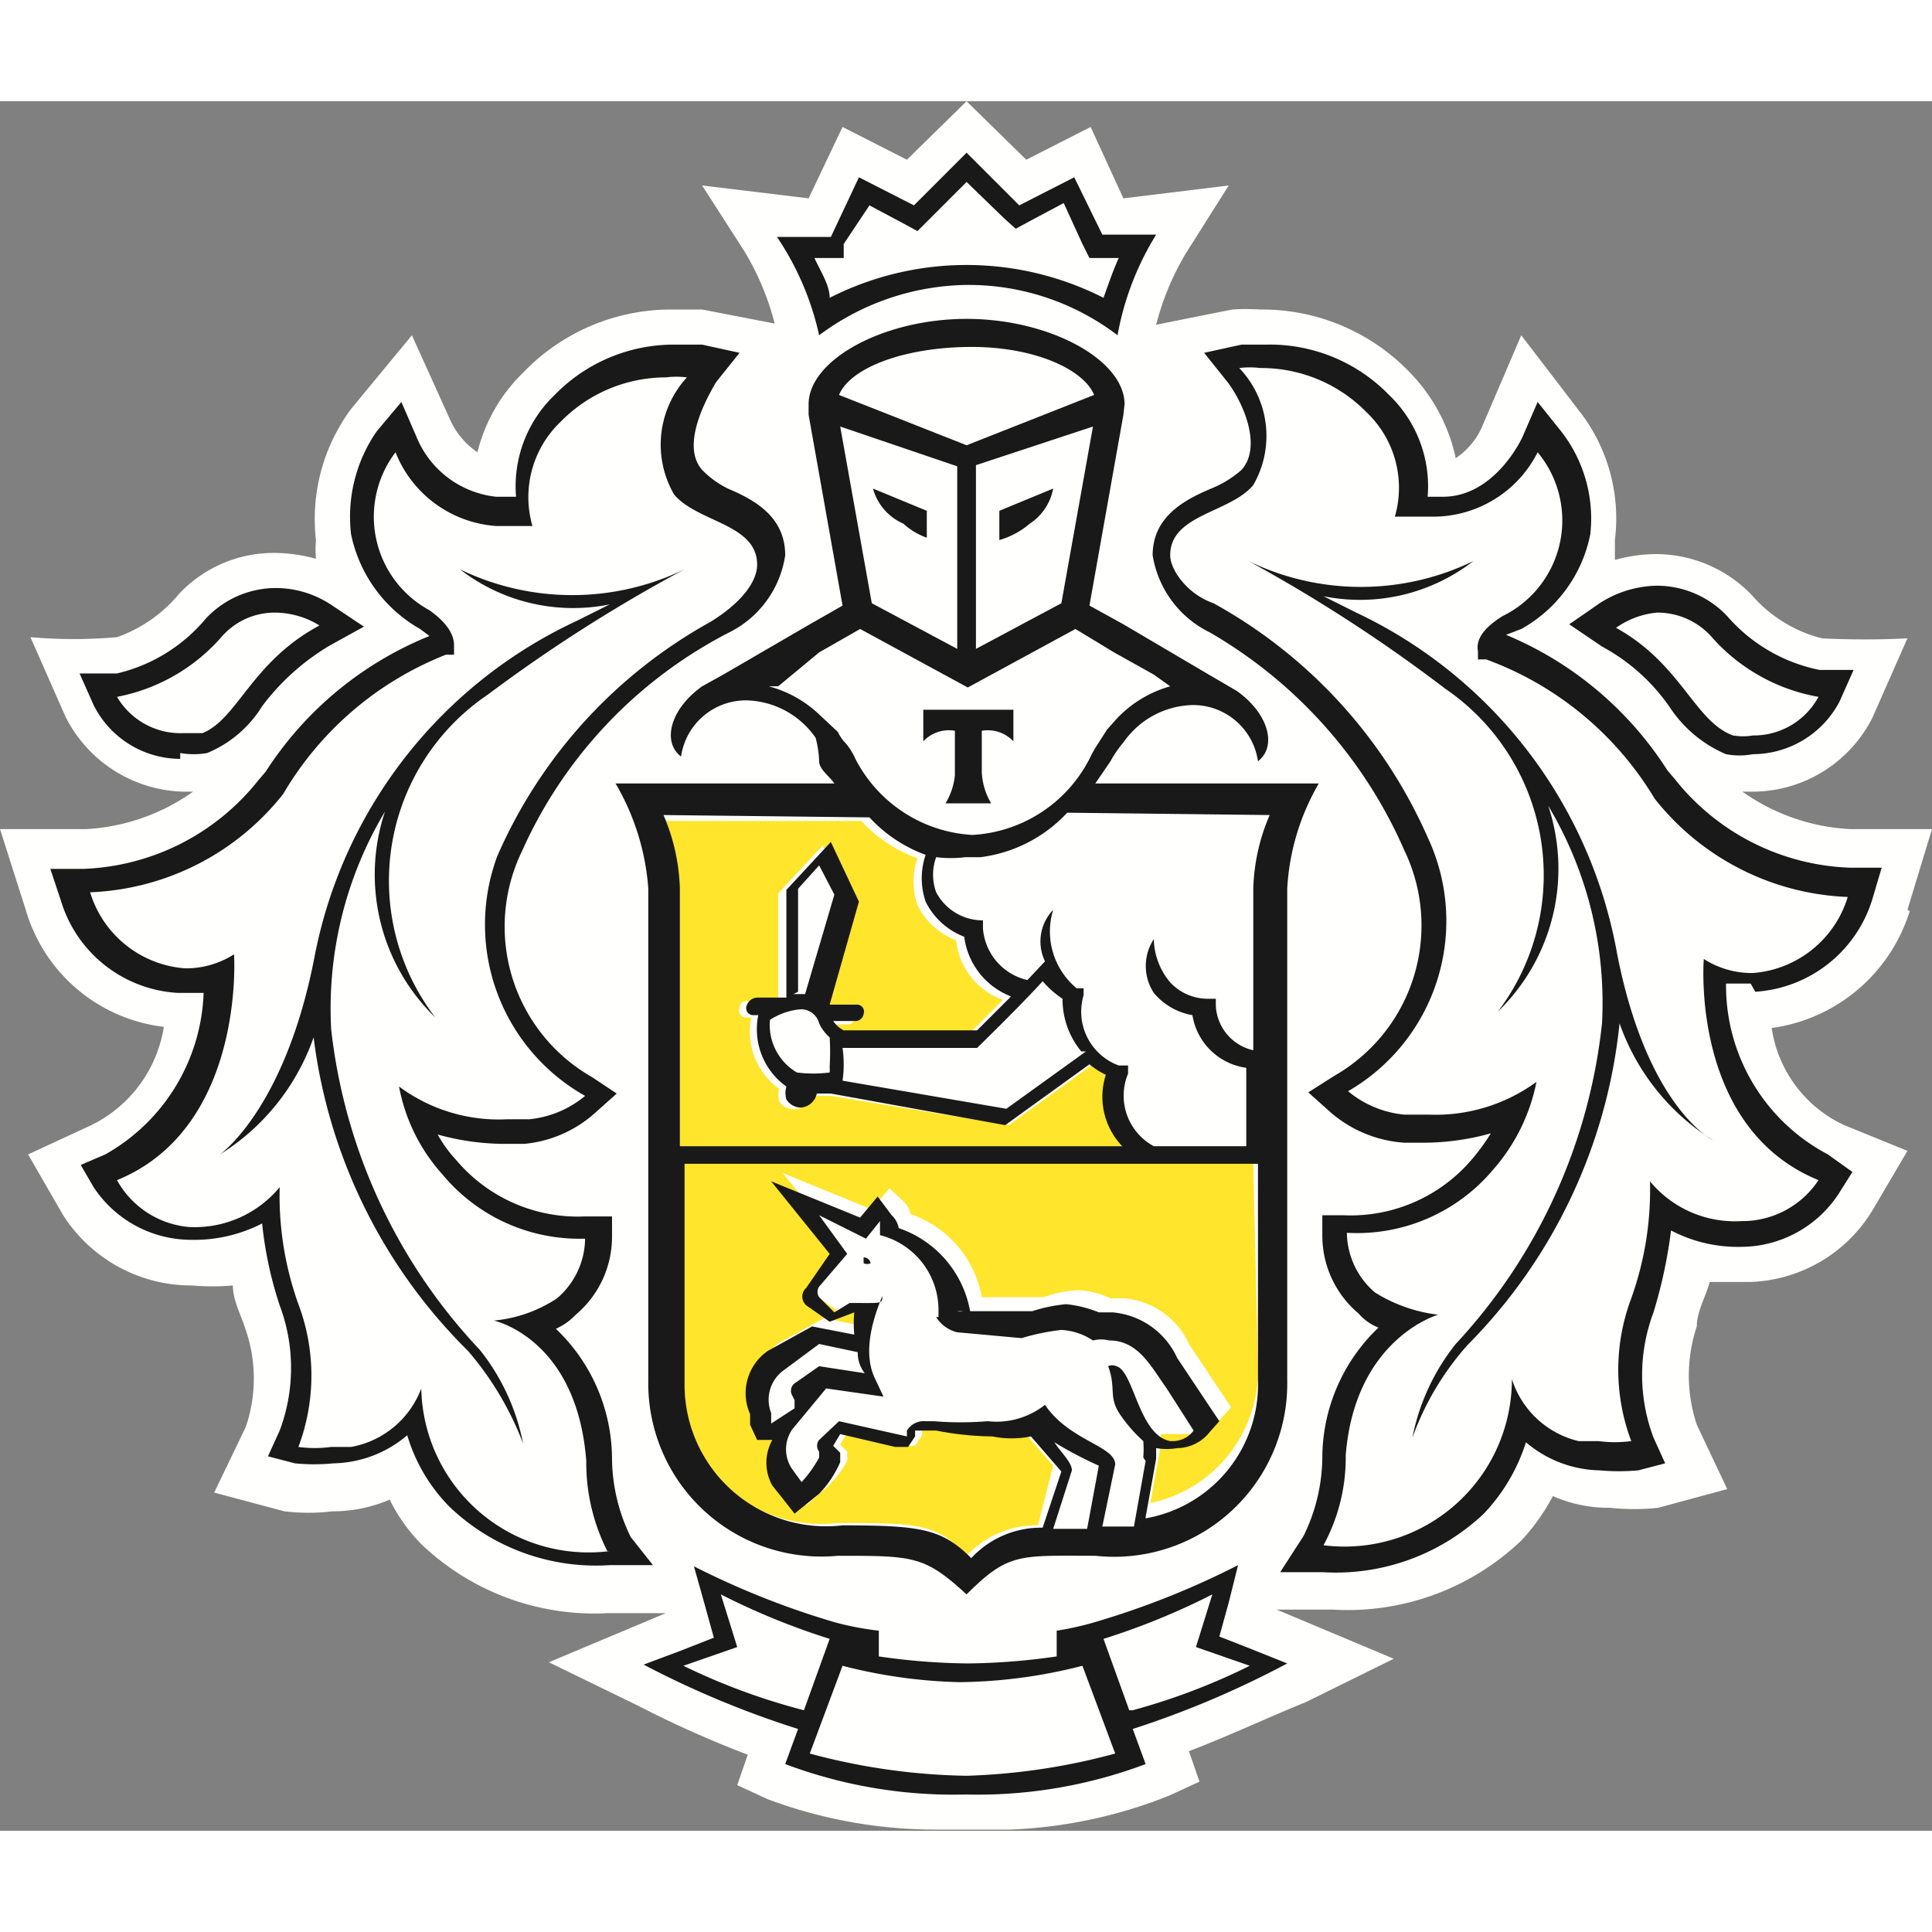<svg xmlns="http://www.w3.org/2000/svg" viewBox="0 0 16.51 14.78" width="41" height="41">
  <rect x="0" y="0" width="16.51" height="14.78" fill="#808080" stroke="none"/>
  <defs>
    <style>.tinfoff-a{fill:#fffffe;}.tinfoff-a,.tinfoff-b,.tinfoff-c{fill-rule:evenodd;}.tinfoff-b{fill:#ffe52b;}.tinfoff-c{fill:#1a1919;}</style>
  </defs>
  <path class="tinfoff-a" d="M16.3,6.91l.21-.69-.7,0a1.74,1.74,0,0,1-.92-.32H15a1.15,1.15,0,0,0,1-.63l.3-.68a7.28,7.28,0,0,1-.73,0,1.17,1.17,0,0,1-.6-.37,1.14,1.14,0,0,0-.82-.35,1.34,1.34,0,0,0-.35.05c0-.05,0-.11,0-.17a1.49,1.49,0,0,0-.31-1.11L13,2l-.33.77a.62.62,0,0,1-.23.28,1.5,1.5,0,0,0-.39-.73,1.75,1.75,0,0,0-1.28-.54,1.87,1.87,0,0,0-.24,0l-.65.13a2.29,2.29,0,0,1,.26-.62L10.5.72,9.6.83,9.32.22,8.77.5,8.26,0,7.75.5,7.2.22,6.91.83,6,.72l.36.56a2.29,2.29,0,0,1,.26.62L6,1.78H6l-.26,0a1.75,1.75,0,0,0-1.27.54A1.42,1.42,0,0,0,4.08,3a.67.67,0,0,1-.23-.27L3.52,2,3,2.63a1.58,1.58,0,0,0-.3,1.12.94.94,0,0,0,0,.16,1.36,1.36,0,0,0-.36-.05,1.11,1.11,0,0,0-.81.35A1.21,1.21,0,0,1,1,4.58a4.25,4.25,0,0,1-.74,0l.3.68a1.16,1.16,0,0,0,1,.64h.09a1.74,1.74,0,0,1-.91.32L0,6.22l.22.69a1.4,1.4,0,0,0,1.18,1,1.13,1.13,0,0,1-.62.84L.24,9l.3.52a1.3,1.3,0,0,0,1.1.6,2,2,0,0,0,.35,0c0,.13.07.25.11.38a1.28,1.28,0,0,1,0,.83l-.27.56.6.16a1.7,1.7,0,0,0,.41,0,1.23,1.23,0,0,0,.49-.1,1.46,1.46,0,0,0,.27.38,2.14,2.14,0,0,0,1.6.59h.49l-1,.42.76.37a9.14,9.14,0,0,0,.94.42l-.09.26.26.12A4.1,4.1,0,0,0,8,14.77h.63a4.08,4.08,0,0,0,1.36-.29l.26-.12-.09-.26c.34-.13.68-.29,1-.42l.75-.37-1-.42h.48a2.15,2.15,0,0,0,1.61-.59,1.74,1.74,0,0,0,.27-.38,1.19,1.19,0,0,0,.49.1,1.92,1.92,0,0,0,.41,0l.59-.16-.26-.55a1.33,1.33,0,0,1,0-.84c0-.13.08-.26.11-.38l.35,0A1.27,1.27,0,0,0,16,9.48l.3-.51-.54-.22a1.09,1.09,0,0,1-.62-.83,1.44,1.44,0,0,0,1.18-1Z"></path>
  <path class="tinfoff-a" d="M8.26,2.1c-.57,0-1,.19-1.09.41l1.09.43,1.09-.43C9.26,2.29,8.83,2.11,8.26,2.1Zm0,11.41h0a4.38,4.38,0,0,1-1-.14l-.28.75a5.45,5.45,0,0,0,1.34.19,5.45,5.45,0,0,0,1.34-.19l-.28-.75A4.38,4.38,0,0,1,8.27,13.51Zm2.08-.75a5.52,5.52,0,0,1-.92.38l.22.61a5.3,5.3,0,0,0,1-.38l-.46-.16Zm-4.19,0,.14.45-.46.16a5.47,5.47,0,0,0,1,.38l.22-.61A6,6,0,0,1,6.16,12.76ZM8.26,1.39a2.44,2.44,0,0,1,1.17.28,2.11,2.11,0,0,1,.13-.34H9.44l-.13,0-.06-.12L9.09.89l-.3.16-.11.06L8.58,1,8.26.69,7.93,1l-.09.09-.11-.06L7.43.89l-.17.35,0,.12-.13,0H7c0,.11.09.23.13.34a2.44,2.44,0,0,1,1.17-.28Zm6.55,4a.52.52,0,0,0,.17,0,.63.63,0,0,0,.56-.33,1.58,1.58,0,0,1-.92-.52.62.62,0,0,0-.46-.2.72.72,0,0,0-.37.11C14.37,4.79,14.48,5.29,14.81,5.4Zm-13.27,0a.44.44,0,0,0,.16,0c.33-.12.45-.61,1-.92a.73.73,0,0,0-.38-.11.6.6,0,0,0-.45.2A1.58,1.58,0,0,1,1,5.09a.63.63,0,0,0,.56.33Z"></path>
  <path class="tinfoff-a" d="M14.64,9a1.93,1.93,0,0,1-.8-1,4.56,4.56,0,0,1-1.3,2.75,2.42,2.42,0,0,0-.47.79,1.85,1.85,0,0,1,.37-.8,4.76,4.76,0,0,0,1.25-2.74,3.28,3.28,0,0,0-.46-1.86,1.7,1.7,0,0,1-.43,1.76,1.93,1.93,0,0,0-.45-2.76A13.19,13.19,0,0,0,10.67,4a2.2,2.2,0,0,0,1.92,0,1.58,1.58,0,0,1-1.28.3l.28.14A4,4,0,0,1,13.82,7.3h0C14.08,8.61,14.64,9,14.64,9ZM15,7.41h0a.92.92,0,0,0,.81-.65h0a2.21,2.21,0,0,1-1.65-.84,2.8,2.8,0,0,0-1.44-1.19h-.07V4.65q0-.15.21-.3a.91.91,0,0,0,.3-1.4,1,1,0,0,1-.86.63h0a.68.68,0,0,1-.2,0l-.11,0a.89.89,0,0,0-.24-.89,1.26,1.26,0,0,0-.91-.38.72.72,0,0,0-.18,0,.84.84,0,0,1,.12,1c-.2.23-.71.25-.71.6,0,.15.14.33.39.49a4.23,4.23,0,0,1,1.83,2,1.68,1.68,0,0,1-.68,2.17.88.88,0,0,0,.48.2h.17a1.46,1.46,0,0,0,.92-.28,1.66,1.66,0,0,1-.37.75,1.52,1.52,0,0,1-1.25.54.68.68,0,0,0,.24.51,1.31,1.31,0,0,0,.54.19s-.71.15-.79,1.2a1.67,1.67,0,0,1-.18.77h0A1.43,1.43,0,0,0,12.92,11a.79.79,0,0,0,.57.53l.17,0a1.07,1.07,0,0,0,.28,0,1.73,1.73,0,0,1,0-1.22,2.75,2.75,0,0,0,.16-1,.94.94,0,0,0,.78.34h0a.73.73,0,0,0,.66-.35c-1.1-.45-1-1.93-1-1.93a.76.76,0,0,0,.42.12ZM4,10.68a4.56,4.56,0,0,1-1.3-2.75,1.93,1.93,0,0,1-.8,1s.56-.34.81-1.66h0A4,4,0,0,1,4.93,4.38l.28-.14a1.57,1.57,0,0,1-1.28-.3A2.2,2.2,0,0,0,5.85,4,13.19,13.19,0,0,0,4.17,5.07a1.92,1.92,0,0,0-.45,2.76,1.7,1.7,0,0,1-.43-1.76,3.28,3.28,0,0,0-.46,1.86,4.76,4.76,0,0,0,1.25,2.74,1.85,1.85,0,0,1,.37.8A2.66,2.66,0,0,0,4,10.68Zm.27-.26a1.31,1.31,0,0,0,.54-.19A.68.68,0,0,0,5,9.72a1.52,1.52,0,0,1-1.25-.54,1.54,1.54,0,0,1-.37-.75,1.43,1.43,0,0,0,.92.28H4.5A1,1,0,0,0,5,8.5,1.68,1.68,0,0,1,4.3,6.33a4.21,4.21,0,0,1,1.82-2c.26-.16.4-.34.4-.49,0-.35-.51-.37-.71-.6a.85.85,0,0,1,.11-1,.72.72,0,0,0-.18,0,1.26,1.26,0,0,0-.9.38.89.89,0,0,0-.24.89l-.11,0-.2,0h0A1,1,0,0,1,3.38,3a.91.91,0,0,0,.3,1.4q.24.15.21.3v.07H3.81A2.8,2.8,0,0,0,2.37,5.92a2.21,2.21,0,0,1-1.65.84h0a.92.92,0,0,0,.81.65h0A.76.76,0,0,0,2,7.29s.11,1.48-1,1.93a.78.78,0,0,0,.66.35h0a.94.94,0,0,0,.78-.34,2.75,2.75,0,0,0,.16,1,1.73,1.73,0,0,1,0,1.22,1.07,1.07,0,0,0,.28,0l.17,0A.79.79,0,0,0,3.6,11a1.43,1.43,0,0,0,1.61,1.42h0A1.67,1.67,0,0,1,5,11.62c-.08-1-.79-1.2-.79-1.2ZM7.89,5.2h.77v.27a.3.3,0,0,0-.27-.09v.38A.57.57,0,0,0,8.47,6H8.08a.57.57,0,0,0,.08-.27V5.38a.3.3,0,0,0-.27.09ZM7,5.24l.08.09,0,0a.36.36,0,0,0,.07.1v0a.57.57,0,0,1,.08.13,1.2,1.2,0,0,0,1,.65,1.2,1.2,0,0,0,1-.65,1,1,0,0,1,.08-.14l.1-.14.08-.09h0A1.08,1.08,0,0,1,10,5l-.09,0h0l-.34-.19-.34-.2L8.26,5h0l-.92-.5L7,4.71l-.33.19h0L6.57,5A1.06,1.06,0,0,1,7,5.22Z"></path>
  <path class="tinfoff-a" d="M8,3.5v.25l0,0a.58.58,0,0,1-.2-.12.46.46,0,0,1-.21-.3L8,3.5Zm.21,1.18V3.12l-1-.34.27,1.51.73.39ZM8.55,3.5,9,3.31a.42.42,0,0,1-.2.3.7.7,0,0,1-.2.12l0,0Zm.52.79.26-1.51-1,.34V4.68l.73-.39Zm-2.3,4a1.1,1.1,0,0,0,.28,0v0a.43.43,0,0,0,0-.05,1.19,1.19,0,0,0,0-.25A.35.35,0,0,1,7,7.88a.16.16,0,0,0-.16-.11.57.57,0,0,0-.26.09.47.47,0,0,0,.23.45ZM9,7.48c-.18.2-.54.55-.56.57l0,0-1.15,0a1.27,1.27,0,0,1,0,.28v0l1.36.24.68-.49a.7.7,0,0,1-.1-.49A.8.8,0,0,1,9,7.48Z"></path>
  <path class="tinfoff-a" d="M9.13,6.1a1.22,1.22,0,0,1-.74.38H8.26a1,1,0,0,1-.25,0,.46.46,0,0,0,0,.3A.45.45,0,0,0,8.32,7l0,0v.05a.49.49,0,0,0,.38.44l.15-.16A.39.39,0,0,1,9,6.91a.63.63,0,0,0,.3.62l.06,0,0,.06a.48.48,0,0,0,.3.6l.08,0,0,.07a.49.49,0,0,0,.22.62h.85V8.26a.54.54,0,0,1-.46-.45.55.55,0,0,1-.33-.19.42.42,0,0,1,0-.46.59.59,0,0,0,.14.37.47.47,0,0,0,.28.14h.06v.06a.41.41,0,0,0,.32.38V6.73a1.7,1.7,0,0,1,.14-.63Zm-2.29.63,0,.88.1,0,.25-.85L7,6.53l-.19.2ZM7.37,10a.05.05,0,0,1,0-.05h0a.06.06,0,0,1,.06,0h0a.05.05,0,0,1,0,0A.06.06,0,0,1,7.37,10Zm2.16.78h0c.15,0,.19.59.46.64h.07a.22.22,0,0,0,.17-.09L10,11c-.13-.18-.24-.41-.49-.41h0a.34.34,0,0,0-.14,0,.46.46,0,0,0-.27-.09,1.91,1.91,0,0,0-.34.07h0l-.55-.05A.29.29,0,0,1,8,10.4H8v-.05a.66.66,0,0,0-.5-.65s0-.08,0-.12l-.12.15L7,9.52l.29.33L7,10.13a.08.08,0,0,0,0,.09l.11.09.13-.08h.17c.06,0,.1,0,.11-.06,0,.17-.17.46-.07.69l.08.17L7.06,11l-.23.39a.3.3,0,0,0,0,.34l.08.11a1,1,0,0,0,.15-.21l0-.05a.08.08,0,0,1,0-.1l.14-.24.58.13,0-.05a.17.17,0,0,1,.15-.08H8a2.81,2.81,0,0,0,.46,0,.67.67,0,0,0,.49-.14c.21.31.63.35.6.51l-.11.53h.21l.1-.56,0-.14a1.25,1.25,0,0,1-.2-.23c-.07-.15,0-.22-.1-.41a.08.08,0,0,1,.07,0Z"></path>
  <path class="tinfoff-a" d="M6.59,11.26s.19-.08.2-.13l0-.07a.08.08,0,0,1,0-.11l.2-.14.35.06a.3.3,0,0,1-.06-.18L7,10.62l-.31.19a.31.31,0,0,0-.1.36l0,.09Zm2.43.9h.21l.18-.54L9,11.42c.05.08.18.17.15.24Z"></path>
  <path class="tinfoff-b" d="M10.71,9.08H5.81v1.85a1.21,1.21,0,0,0,1.35,1.22c.67,0,.85,0,1.1.28a.81.81,0,0,1,.61-.26v0L9,11.66l-.26-.3a.83.83,0,0,1-.33,0A2.12,2.12,0,0,1,8,11.35H7.88l0,.05-.06.09-.11,0-.47-.11-.06.1v0l.06.06,0,.08A.9.9,0,0,1,7,11.9L6.89,12l-.11-.14-.08-.1a.4.4,0,0,1,0-.39h0l-.13,0-.06-.13,0-.09a.44.44,0,0,1,.15-.54l.38-.21.36.07a1.08,1.08,0,0,1,0-.19h0l-.21.08-.2-.14a.1.1,0,0,1,0-.15l.2-.29-.5-.62.76.31.05-.06.1-.12.12.11a.2.2,0,0,1,.06.11.92.92,0,0,1,.61.71l-.11,0h0s0,0,.05,0l.54,0h.05a1,1,0,0,1,.29-.06.72.72,0,0,1,.28.07l.12,0h0a.67.67,0,0,1,.55.39l.06.09.24.36.06.09-.08.09a.36.36,0,0,1-.28.14H10l-.08,0s0,.06,0,.09l-.09.5a1.16,1.16,0,0,0,.92-1.18Zm-4.9-.15H9.62a.61.61,0,0,1-.14-.61.42.42,0,0,1-.14-.09l-.72.52,0,0L7.1,8.5H6.92a.14.14,0,0,1-.17.11.15.15,0,0,1-.09-.06.2.2,0,0,1,0-.11v0a.6.6,0,0,1-.24-.61v0l0,0,.07,0-.11,0a.06.06,0,0,1-.06-.08s0-.07.08-.06h0l.25,0,0-.92.38-.41.24.51-.25.88.23,0a.06.06,0,0,1,.06.08.07.07,0,0,1-.07.06h0l-.19,0v0a.24.24,0,0,0,.09.08l1.14,0,.29-.29a.61.61,0,0,1-.4-.51.61.61,0,0,1-.33-.3.62.62,0,0,1,0-.4,1.22,1.22,0,0,1-.48-.32H5.67a1.7,1.7,0,0,1,.14.63v2.2Z"></path>
  <path class="tinfoff-c" d="M7.38,9.88a0,0,0,0,0,0,0h0a0,0,0,0,0,0,.05h0a.07.07,0,0,0,.06,0A.06.06,0,0,0,7.38,9.88Zm2.27,3.87-.22-.61a6,6,0,0,0,.93-.38l-.14.45.46.16a5.47,5.47,0,0,1-1,.38Zm-1.39.56a5.45,5.45,0,0,1-1.34-.19l.28-.75a4.38,4.38,0,0,0,1,.14h0a4.38,4.38,0,0,0,1.05-.14l.28.75A5.45,5.45,0,0,1,8.26,14.31Zm-2.42-.94.46-.16-.14-.45a6,6,0,0,0,.93.38l-.22.61A5.47,5.47,0,0,1,5.84,13.37Zm4.86-.14-.28-.11.08-.29.08-.32a7.06,7.06,0,0,1-1.2.48,2.5,2.5,0,0,1-.35.08v.22a5.59,5.59,0,0,1-.76.06h0a5.59,5.59,0,0,1-.76-.06v-.22A2.5,2.5,0,0,1,7.14,13a7,7,0,0,1-1.21-.48l.09.32.08.29-.28.11-.32.12a8.06,8.06,0,0,0,1.32.55l-.11.3a4.08,4.08,0,0,0,1.54.26h0a4.08,4.08,0,0,0,1.54-.26l-.11-.3A8.06,8.06,0,0,0,11,13.35ZM7.08,1.34l.13,0,0-.12L7.43.89l.3.16.11.06L8.26.69,8.58,1l.1.09.11-.06.3-.16.16.35.06.12.13,0h.12c-.05.11-.09.23-.13.34a2.58,2.58,0,0,0-2.34,0c0-.11-.08-.23-.13-.34Zm1.18.23A2.1,2.1,0,0,1,9.55,2a2.46,2.46,0,0,1,.33-.86l-.46,0L9.18.65,8.71.89,8.26.44,7.81.89,7.34.65l-.24.51-.46,0A2.44,2.44,0,0,1,7,2,2.15,2.15,0,0,1,8.26,1.57Zm7.28,7.65a.78.78,0,0,1-.66.35h0a.94.94,0,0,1-.78-.34,2.75,2.75,0,0,1-.16,1,1.73,1.73,0,0,0,0,1.22,1.07,1.07,0,0,1-.28,0l-.17,0a.79.79,0,0,1-.57-.53,1.43,1.43,0,0,1-1.61,1.42h0a1.57,1.57,0,0,0,.19-.77c.08-1,.79-1.2.79-1.2a1.31,1.31,0,0,1-.54-.19.68.68,0,0,1-.24-.51,1.52,1.52,0,0,0,1.25-.54,1.61,1.61,0,0,0,.37-.75,1.46,1.46,0,0,1-.92.28H12a.88.88,0,0,1-.48-.2,1.68,1.68,0,0,0,.68-2.17,4.23,4.23,0,0,0-1.83-2C10.14,4.21,10,4,10,3.88c0-.35.51-.36.71-.6a.84.84,0,0,0-.12-1,.72.72,0,0,1,.18,0,1.26,1.26,0,0,1,.91.38.89.89,0,0,1,.24.89l.11,0,.2,0h0A1,1,0,0,0,13.14,3a.91.91,0,0,1-.3,1.4q-.24.15-.21.3v.07h.07a2.8,2.8,0,0,1,1.44,1.19,2.21,2.21,0,0,0,1.65.84h0a.92.92,0,0,1-.81.65h0a.76.76,0,0,1-.42-.12S14.44,8.77,15.54,9.22ZM15,7.61a1.12,1.12,0,0,0,1-.79l.08-.27h-.27a2,2,0,0,1-1.5-.76l-.06-.07a3,3,0,0,0-1.38-1.16L13,4.51a1.19,1.19,0,0,0,.59-.81,1.21,1.21,0,0,0-.25-.88l-.2-.25-.13.3s-.23.51-.68.51h-.13a1.08,1.08,0,0,0-.33-.87,1.42,1.42,0,0,0-1.05-.43h-.21l-.32.07.2.25c.15.2.29.56.12.75a.89.89,0,0,1-.26.16c-.21.09-.5.23-.5.57a.89.89,0,0,0,.49.66A4,4,0,0,1,12,6.4a1.48,1.48,0,0,1-.6,1.93l-.22.14.19.17A1.07,1.07,0,0,0,12,8.9h.18a2.15,2.15,0,0,0,.56-.08,1.77,1.77,0,0,1-.16.22,1.36,1.36,0,0,1-1.1.48H11.3v.18a.87.87,0,0,0,.31.66.43.43,0,0,0,.17.12,1.54,1.54,0,0,0-.48,1.11,1.55,1.55,0,0,1-.16.67l-.2.31h.36a1.84,1.84,0,0,0,1.38-.5,1.57,1.57,0,0,0,.36-.61,1,1,0,0,0,.63.24,1.81,1.81,0,0,0,.33,0l.23-.06-.1-.22a1.52,1.52,0,0,1,0-1.07,4.15,4.15,0,0,0,.15-.7,1.23,1.23,0,0,0,.6.14,1,1,0,0,0,.83-.45l.12-.19L15.62,9a1.63,1.63,0,0,1-.87-1.46l.21,0Z"></path>
  <path class="tinfoff-c" d="M14.16,4.37a.62.62,0,0,1,.46.2,1.58,1.58,0,0,0,.92.52.63.63,0,0,1-.56.33.52.52,0,0,1-.17,0c-.33-.12-.44-.61-1-.92A.72.72,0,0,1,14.16,4.37Zm-.47.29a1.66,1.66,0,0,1,.58.52,1.08,1.08,0,0,0,.48.4.62.62,0,0,0,.23,0,.84.84,0,0,0,.74-.45l.12-.27h-.29a1.41,1.41,0,0,1-.79-.46.83.83,0,0,0-.6-.26.93.93,0,0,0-.49.15l-.26.18Zm.13,2.63h0a4,4,0,0,0-2.23-2.92l-.28-.14a1.58,1.58,0,0,0,1.28-.3,2.2,2.2,0,0,1-1.92,0,13.19,13.19,0,0,1,1.68,1.09,1.93,1.93,0,0,1,.45,2.76,1.7,1.7,0,0,0,.43-1.76,3.28,3.28,0,0,1,.46,1.86,4.76,4.76,0,0,1-1.25,2.74,1.85,1.85,0,0,0-.37.8,2.42,2.42,0,0,1,.47-.79,4.56,4.56,0,0,0,1.3-2.75,1.93,1.93,0,0,0,.8,1S14.08,8.61,13.82,7.29Zm-8.61,5.1A1.43,1.43,0,0,1,3.6,11,.79.79,0,0,1,3,11.5l-.17,0a1.07,1.07,0,0,1-.28,0,1.73,1.73,0,0,0,0-1.22,2.75,2.75,0,0,1-.16-1,.94.94,0,0,1-.78.34h0A.78.78,0,0,1,1,9.22c1.1-.45,1-1.93,1-1.93a.76.76,0,0,1-.42.12h0a.92.92,0,0,1-.81-.65h0a2.21,2.21,0,0,0,1.65-.84A2.8,2.8,0,0,1,3.81,4.73h.07V4.65q0-.15-.21-.3A.91.91,0,0,1,3.38,3a1,1,0,0,0,.86.63h0l.2,0,.11,0a.89.89,0,0,1,.24-.89,1.26,1.26,0,0,1,.9-.38.72.72,0,0,1,.18,0,.85.85,0,0,0-.11,1c.2.24.71.25.71.6,0,.15-.14.33-.4.49a4.21,4.21,0,0,0-1.82,2A1.68,1.68,0,0,0,5,8.5a.88.88,0,0,1-.48.2H4.33a1.43,1.43,0,0,1-.92-.28,1.54,1.54,0,0,0,.37.75A1.52,1.52,0,0,0,5,9.72a.68.68,0,0,1-.24.51,1.17,1.17,0,0,1-.54.19s.71.15.79,1.2a1.67,1.67,0,0,0,.18.77Zm.18-.12a1.55,1.55,0,0,1-.16-.67,1.54,1.54,0,0,0-.48-1.11.52.52,0,0,0,.17-.12.87.87,0,0,0,.31-.66l0-.18H5a1.36,1.36,0,0,1-1.1-.48,1.12,1.12,0,0,1-.16-.22,2.15,2.15,0,0,0,.56.08h.18a1.05,1.05,0,0,0,.6-.26l.19-.17-.21-.14a1.48,1.48,0,0,1-.6-1.93A3.88,3.88,0,0,1,6.23,4.54a.88.88,0,0,0,.48-.66c0-.34-.28-.48-.49-.57A.78.78,0,0,1,6,3.15c-.17-.19,0-.55.12-.75l.2-.25L6,2.08H5.74a1.42,1.42,0,0,0-1,.43,1.08,1.08,0,0,0-.33.87H4.24a.83.83,0,0,1-.68-.51l-.13-.3-.21.25A1.28,1.28,0,0,0,3,3.7a1.21,1.21,0,0,0,.59.81l.08.06A3,3,0,0,0,2.27,5.73l-.06.07a2,2,0,0,1-1.5.76H.43l.09.27a1.11,1.11,0,0,0,1,.79h0l.22,0A1.65,1.65,0,0,1,.9,9l-.21.09.11.19a1,1,0,0,0,.84.45,1.26,1.26,0,0,0,.6-.14,3.28,3.28,0,0,0,.15.7,1.52,1.52,0,0,1,0,1.07l-.1.22.23.06a1.67,1.67,0,0,0,.33,0,1,1,0,0,0,.63-.24,1.46,1.46,0,0,0,.36.61,1.81,1.81,0,0,0,1.37.5h.37Z"></path>
  <path class="tinfoff-c" d="M1.9,4.57a.6.6,0,0,1,.45-.2.73.73,0,0,1,.38.11c-.58.31-.7.8-1,.92l-.16,0A.63.63,0,0,1,1,5.09,1.58,1.58,0,0,0,1.9,4.57Zm-.36,1a.66.66,0,0,0,.23,0,1,1,0,0,0,.47-.4,2,2,0,0,1,.58-.52l.29-.16-.27-.18a.86.86,0,0,0-.49-.15.82.82,0,0,0-.59.26A1.41,1.41,0,0,1,1,4.89H.68l.12.27A.83.83,0,0,0,1.54,5.62ZM2.83,7.93a3.28,3.28,0,0,1,.46-1.86,1.7,1.7,0,0,0,.43,1.76,1.92,1.92,0,0,1,.45-2.76A13.19,13.19,0,0,1,5.85,4a2.2,2.2,0,0,1-1.92,0,1.58,1.58,0,0,0,1.28.3l-.28.14A4,4,0,0,0,2.69,7.3h0C2.44,8.61,1.88,9,1.88,9a1.93,1.93,0,0,0,.8-1A4.56,4.56,0,0,0,4,10.68a2.66,2.66,0,0,1,.47.79,1.85,1.85,0,0,0-.37-.8A4.76,4.76,0,0,1,2.83,7.93ZM7.89,5.2v.27a.3.3,0,0,1,.27-.09v.38A.57.57,0,0,1,8.08,6h.39a.57.57,0,0,1-.08-.27V5.38a.3.3,0,0,1,.27.09V5.2ZM7.72,3.61a.58.58,0,0,0,.2.12l0,0V3.5l-.46-.19A.46.46,0,0,0,7.72,3.61Zm1.08,0A.46.46,0,0,0,9,3.31l-.46.19v.25l0,0A.7.7,0,0,0,8.8,3.61Z"></path>
  <path class="tinfoff-c" d="M8.26,2.94,7.17,2.51c.09-.22.52-.4,1.09-.41s1,.19,1.09.41Zm.81,1.35-.73.39V3.11l1-.33L9.07,4.29Zm.45.42.34.19h0L10,5a1,1,0,0,0-.46.28h0l-.08.09,0,0-.07.11h0a1,1,0,0,0-.08.14,1.2,1.2,0,0,1-1,.65,1.2,1.2,0,0,1-1-.65.57.57,0,0,0-.08-.13v0a.36.36,0,0,1-.07-.1l0,0L7,5.24l0,0A1,1,0,0,0,6.57,5l.08,0h0L7,4.71l.35-.2.92.5h0l.92-.5ZM10.85,6.1a1.7,1.7,0,0,0-.14.63V8.11a.41.41,0,0,1-.32-.38V7.67h-.06A.44.44,0,0,1,10,7.53a.59.59,0,0,1-.14-.37.42.42,0,0,0,0,.46.55.55,0,0,0,.33.19.54.54,0,0,0,.46.45v.67H9.86a.49.49,0,0,1-.22-.62l0-.07-.08,0a.49.49,0,0,1-.3-.6l0-.06-.06,0A.63.63,0,0,1,9,6.91a.39.39,0,0,0-.07.44l-.15.16a.49.49,0,0,1-.38-.44V7l0,0A.45.45,0,0,1,8,6.76a.44.44,0,0,1,0-.3,1,1,0,0,0,.25,0h.13a1.22,1.22,0,0,0,.74-.38Zm-1.06,6,.09-.5,0-.09a.53.53,0,0,0,.18,0,.36.36,0,0,0,.28-.14l.08-.09-.06-.09-.24-.36-.06-.09a.67.67,0,0,0-.55-.39h0l-.12,0a1,1,0,0,0-.28-.07,1.36,1.36,0,0,0-.29.06H8.77l-.54,0a.1.1,0,0,1-.05,0h0l.11,0a.92.92,0,0,0-.61-.71.2.2,0,0,0-.06-.11L7.5,9.36l-.1.12-.05.06-.76-.31.5.62-.2.29a.1.1,0,0,0,0,.15l.2.14.21-.08h0a1.08,1.08,0,0,0,0,.19l-.36-.07-.38.21a.44.44,0,0,0-.15.54l0,.09.06.13.13,0h0a.4.4,0,0,0,0,.39l.08.1.11.14L7,11.9a.9.9,0,0,0,.18-.27l0-.08-.06-.06v0l.06-.1.47.11.11,0,.06-.09,0-.05H8a2.61,2.61,0,0,0,.48.05.83.83,0,0,0,.33,0l.26.3-.16.48v0a.81.81,0,0,0-.61.26c-.25-.25-.43-.28-1.1-.28a1.21,1.21,0,0,1-1.35-1.22V9.08h4.9v1.85A1.16,1.16,0,0,1,9.79,12.11Zm-3-1,0,.07s-.2.13-.2.13l0-.09a.31.31,0,0,1,.1-.36L7,10.62l.33.07a.28.28,0,0,0,.06.18L7,10.81l-.2.14A.08.08,0,0,0,6.77,11.06Zm3,.52-.1.56H9.42l.11-.53c0-.16-.39-.2-.6-.51a.67.67,0,0,1-.49.14,2.81,2.81,0,0,1-.46,0H7.91a.17.17,0,0,0-.16.08l0,.05-.58-.13L7,11.44a.08.08,0,0,0,0,.1l0,.05a1,1,0,0,1-.15.21l-.08-.11a.3.3,0,0,1,0-.34L7.06,11l.49.07-.08-.17c-.1-.23,0-.52.07-.69,0,.05,0,.06-.11.06H7.26l-.13.08L7,10.22a.08.08,0,0,1,0-.09l.24-.28L7,9.52l.4.2.12-.15s0,.12,0,.12a.66.66,0,0,1,.5.65v.05H8a.29.29,0,0,0,.18.13l.55.05h0a1.91,1.91,0,0,1,.34-.07.54.54,0,0,1,.27.09.29.29,0,0,1,.14,0h0c.25,0,.36.23.49.41l.23.36a.22.22,0,0,1-.17.09H10c-.27-.05-.31-.6-.46-.64h0a.08.08,0,0,0-.07,0c.07.19,0,.26.1.41a1.25,1.25,0,0,0,.2.23.87.87,0,0,1,0,.14Zm-.5.58H9l.16-.5c0-.07-.1-.16-.15-.24a3.39,3.39,0,0,0,.38.2ZM6.82,7.61l0-.88L7,6.53l.13.25-.25.85-.1,0ZM7,7.88A.35.35,0,0,0,7.09,8a2.11,2.11,0,0,1,0,.25.43.43,0,0,1,0,.05,0,0,0,0,0,0,0,1.1,1.1,0,0,1-.28,0,.47.47,0,0,1-.23-.45.57.57,0,0,1,.26-.09A.16.16,0,0,1,7,7.88Zm2.28.24-.68.49L7.2,8.37v0a1,1,0,0,0,0-.28l1.15,0,0,0s.38-.37.56-.57a.83.83,0,0,0,.17.15A.7.7,0,0,0,9.24,8.12Zm-1.85-2a1.22,1.22,0,0,0,.48.32.62.62,0,0,0,0,.4.61.61,0,0,0,.33.3.63.63,0,0,0,.4.51l-.29.29-1.14,0a.24.24,0,0,1-.09-.08v0l.19,0h0a.07.07,0,0,0,.07-.06.06.06,0,0,0-.06-.08l-.23,0,.25-.88-.24-.51-.38.41,0,.92-.25,0a.1.1,0,0,0-.09.07.06.06,0,0,0,.06.08l.11,0-.07,0,0,0v0a.6.6,0,0,0,.24.61v0a.2.2,0,0,0,0,.11.15.15,0,0,0,.12.07.15.15,0,0,0,.14-.12H7.1l1.49.27,0,0,.72-.52a.67.67,0,0,0,.14.09.61.61,0,0,0,.14.61H5.81V6.73a1.7,1.7,0,0,0-.14-.63ZM7.18,2.78l1,.34V4.68l-.73-.39L7.18,2.78Zm2.43-.19c0-.38-.64-.73-1.35-.73h0c-.71,0-1.35.35-1.35.73v.09L7.2,4.31l-.28.16-.74.43h0L6,5c-.28.2-.34.48-.18.6a.56.56,0,0,1,.56-.48.74.74,0,0,1,.59.32A.91.91,0,0,1,7,5.64c0,.07.09.13.13.19H5.26a2.06,2.06,0,0,1,.28.9v4.2a1.48,1.48,0,0,0,1.62,1.5c.65,0,.74,0,1.1.33.36-.36.45-.33,1.1-.33A1.48,1.48,0,0,0,11,10.93V6.73a2,2,0,0,1,.27-.9H9.36l.13-.19a.91.91,0,0,1,.11-.16.74.74,0,0,1,.59-.32.56.56,0,0,1,.56.48c.16-.12.1-.4-.18-.6l-.24-.14h0L9.6,4.47l-.29-.16L9.6,2.68Z"></path>
</svg>
